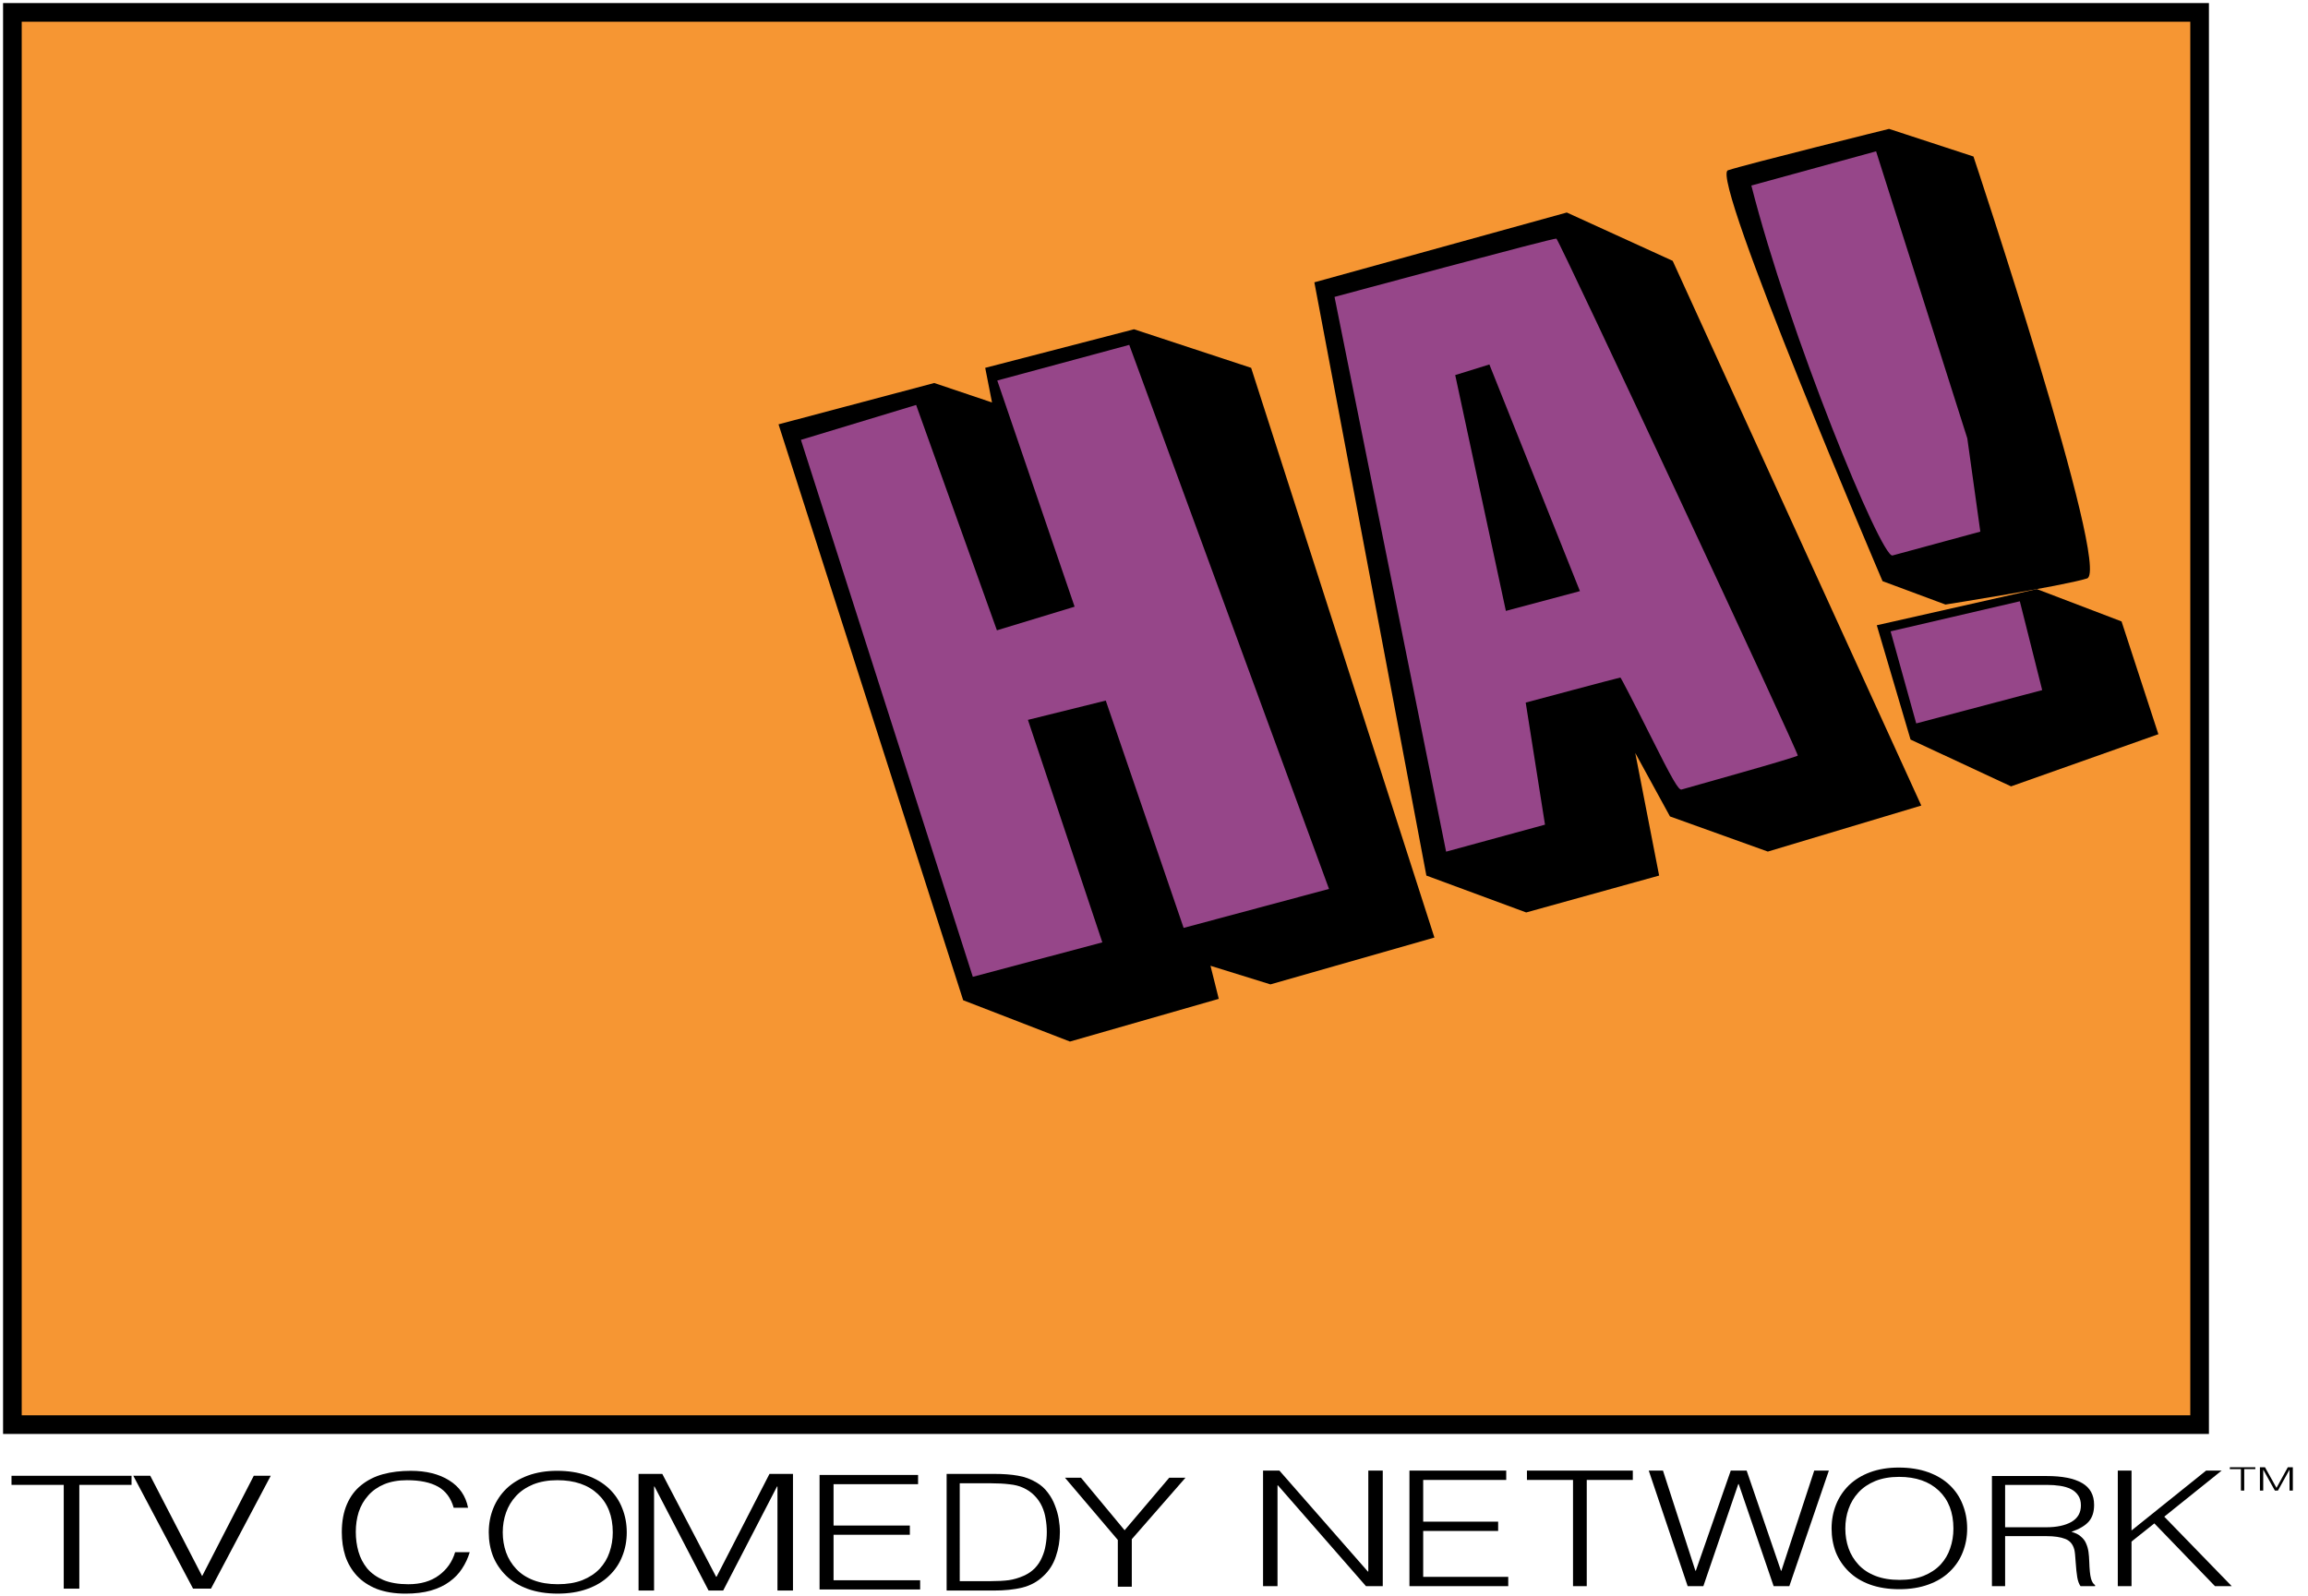 <?xml version="1.0" encoding="UTF-8" standalone="no"?>
<svg
   xmlns:dc="http://purl.org/dc/elements/1.1/"
   xmlns:cc="http://creativecommons.org/ns#"
   xmlns:rdf="http://www.w3.org/1999/02/22-rdf-syntax-ns#"
   xmlns:svg="http://www.w3.org/2000/svg"
   xmlns="http://www.w3.org/2000/svg"
   xmlns:sodipodi="http://sodipodi.sourceforge.net/DTD/sodipodi-0.dtd"
   xmlns:inkscape="http://www.inkscape.org/namespaces/inkscape"
   version="1.1"
   id="svg10"
   width="376"
   height="260"
   viewBox="0 0 376 260"
   sodipodi:docname="HA! TV Comedy Network 1990.svg"
   inkscape:version="1.0 (4035a4fb49, 2020-05-01)">
  <defs
     id="defs14" />
  <sodipodi:namedview
     inkscape:document-rotation="0"
     pagecolor="#ffffff"
     bordercolor="#666666"
     borderopacity="1"
     objecttolerance="10"
     gridtolerance="10"
     guidetolerance="10"
     inkscape:pageopacity="0"
     inkscape:pageshadow="2"
     inkscape:window-width="1439"
     inkscape:window-height="935"
     id="namedview12"
     showgrid="false"
     inkscape:snap-bbox="true"
     inkscape:bbox-nodes="true"
     inkscape:bbox-paths="true"
     inkscape:snap-bbox-midpoints="true"
     inkscape:snap-bbox-edge-midpoints="true"
     inkscape:object-paths="true"
     inkscape:snap-intersection-paths="true"
     inkscape:snap-smooth-nodes="true"
     inkscape:snap-midpoints="true"
     inkscape:snap-object-midpoints="true"
     inkscape:snap-center="true"
     inkscape:snap-text-baseline="true"
     inkscape:snap-page="true"
     inkscape:snap-global="false"
     inkscape:zoom="8.0000002"
     inkscape:cx="359.28863"
     inkscape:cy="210.54517"
     inkscape:window-x="160"
     inkscape:window-y="48"
     inkscape:window-maximized="1"
     inkscape:current-layer="g18" />
  <g
     inkscape:groupmode="layer"
     inkscape:label="Image"
     id="g18">
    <rect
       style="display:inline;fill:#f69633;fill-opacity:1;stroke:#000000;stroke-width:3.037;stroke-miterlimit:4;stroke-dasharray:none;stroke-opacity:1"
       id="rect22"
       width="356.322"
       height="230.099"
       x="2.019"
       y="2.019" />
    <path
       style="display:inline;fill:#000000;fill-opacity:1;stroke:none;stroke-width:1px;stroke-linecap:butt;stroke-linejoin:miter;stroke-opacity:1"
       d="M 345.625,101.25 331.826,95.984 305.75,101.875 l 5.5,18.625 16.375,7.625 24,-8.5 z"
       id="path865" />
    <path
       style="fill:#000000;fill-opacity:1;stroke:none;stroke-width:1px;stroke-linecap:butt;stroke-linejoin:miter;stroke-opacity:1"
       d="m 321.5,25.5 c 0,0 22.5,67.5 18.5,68.75 -4,1.25 -23.062,4.25 -23.062,4.25 l -10.25,-3.812 c 0,0 -28.188,-65.938 -25.188,-66.938 3,-1 26.25,-6.75 26.25,-6.75 z"
       id="path863" />
    <path
       style="fill:#000000;stroke:none;stroke-width:1px;stroke-linecap:butt;stroke-linejoin:miter;stroke-opacity:1"
       d="m 161.611,65.575 -9.414,-3.17 -25.366,6.734 30.08,93.832 17.397,6.734 24.244,-6.959 -1.347,-5.387 9.765,3.03 26.713,-7.632 -29.856,-92.822 -19.081,-6.285 -24.244,6.285 z"
       id="path849"
       sodipodi:nodetypes="ccccccccccccc" />
    <path
       style="display:inline;fill:#964689;fill-opacity:1;stroke:none;stroke-width:1px;stroke-linecap:butt;stroke-linejoin:miter;stroke-opacity:1"
       d="m 183.968,56.19 32.543,88.645 -23.684,6.351 -12.683,-37.039 -12.683,3.143 12.122,36.253 -21.101,5.612 -28,-87.488 18.767,-5.686 13.161,36.718 12.656,-3.849 -12.598,-36.853 z"
       id="path847"
       sodipodi:nodetypes="ccccccccccccc" />
    <path
       style="fill:#000000;stroke:none;stroke-width:1px;stroke-linecap:butt;stroke-linejoin:miter;stroke-opacity:1"
       d="m 272.5,42.5 40.5,88.75 -25,7.5 -15.941,-5.726 -5.657,-10.341 3.889,19.976 -21.655,6.01 -16.263,-6.01 L 214.125,46 255.25,34.625 Z"
       id="path857" />
    <path
       style="fill:#964689;fill-opacity:1;stroke:none;stroke-width:1.074;stroke-miterlimit:4;stroke-dasharray:none;stroke-opacity:1"
       d="m 217.41,48.377 c 0,0 35.951,-9.705 36.145,-9.501 0.685,0.717 39.573,84.024 39.324,84.24 -0.157,0.136 -4.342,1.393 -9.301,2.794 -4.959,1.401 -9.289,2.629 -9.623,2.728 -0.492,0.146 -1.479,-1.562 -5.216,-9.032 -2.535,-5.067 -4.677,-9.213 -4.76,-9.213 -0.16,0 -15.424,4.077 -15.424,4.077 l 3.143,19.894 -16.111,4.401 z m 39.978,47.935 -14.751,-36.929 -5.566,1.73 c 0.009,-0.002 8.253,38.424 8.253,38.424 z"
       id="path855"
       sodipodi:nodetypes="cssssssccccccccc" />
    <path
       style="fill:#964689;fill-opacity:1;stroke:none;stroke-width:1px;stroke-linecap:butt;stroke-linejoin:miter;stroke-opacity:1"
       d="m 305.636,24.654 14.86,46.764 2.121,15.203 -14.319,3.889 c -1.885,0.269 -16.808,-36.035 -22.981,-60.281 z"
       id="path859"
       sodipodi:nodetypes="cccccc" />
    <path
       id="rect867"
       style="fill:#964689;fill-opacity:1;stroke:none;stroke-width:2.448;stroke-miterlimit:4;stroke-dasharray:none;stroke-opacity:1"
       d="m 308.001,102.866 21.052,-4.898 3.645,14.473 -20.522,5.428 z"
       sodipodi:nodetypes="ccccc" />
    <path
       d="m 1.875,241.936 h 8.509 v 16.907 h 2.538 v -16.907 h 8.509 v -1.481 H 1.875 Z"
       style="font-weight:300;font-size:30.517px;line-height:100;font-family:Helvetica-Light;-inkscape-font-specification:'Helvetica-Light Light';letter-spacing:0px;word-spacing:0px;stroke-width:0.772"
       id="path29" />
    <path
       d="m 31.452,258.843 h 2.92 l 9.735,-18.389 h -2.765 l -8.411,16.346 -8.45,-16.346 h -2.765 z"
       style="font-weight:300;font-size:30.517px;line-height:100;font-family:Helvetica-Light;-inkscape-font-specification:'Helvetica-Light Light';letter-spacing:0px;word-spacing:0px;stroke-width:0.788"
       id="path31" />
    <path
       d="m 76.255,245.663 q -0.57,-2.904 -3.082,-4.461 -2.479,-1.557 -6.265,-1.557 -2.479,0 -4.523,0.554 -2.01,0.554 -3.518,1.769 -1.508,1.188 -2.345,3.115 -0.838,1.927 -0.838,4.567 0,2.085 0.57,3.88 0.603,1.795 1.876,3.194 1.273,1.373 3.25,2.165 2.01,0.766 4.691,0.766 2.345,0 4.121,-0.502 1.809,-0.528 3.049,-1.452 1.273,-0.924 2.044,-2.138 0.804,-1.214 1.24,-2.666 h -2.379 q -0.704,2.376 -2.68,3.801 -1.943,1.425 -4.959,1.425 -2.379,0 -4.054,-0.686 -1.642,-0.713 -2.647,-1.901 -0.972,-1.214 -1.407,-2.719 -0.436,-1.531 -0.436,-3.221 0,-1.716 0.469,-3.221 0.503,-1.531 1.541,-2.693 1.039,-1.188 2.613,-1.848 1.608,-0.66 3.719,-0.66 3.183,0 5.059,1.056 1.876,1.056 2.546,3.432 z"
       style="font-weight:300;font-size:30.517px;line-height:100;font-family:Helvetica-Light;-inkscape-font-specification:'Helvetica-Light Light';letter-spacing:0px;word-spacing:0px;stroke-width:0.743"
       id="path33" />
    <path
       d="m 79.625,249.675 q 0,2.085 0.704,3.907 0.737,1.795 2.144,3.168 1.407,1.373 3.518,2.138 2.144,0.766 4.858,0.766 2.714,0 4.825,-0.766 2.144,-0.766 3.551,-2.138 1.441,-1.373 2.144,-3.168 0.737,-1.821 0.737,-3.907 0,-2.112 -0.737,-3.933 -0.704,-1.821 -2.144,-3.194 -1.441,-1.373 -3.585,-2.138 -2.144,-0.766 -4.892,-0.766 -2.613,0 -4.724,0.766 -2.077,0.766 -3.518,2.138 -1.407,1.373 -2.144,3.194 Q 79.625,247.564 79.625,249.675 Z m 11.257,8.447 q -2.278,0 -3.987,-0.66 -1.709,-0.66 -2.814,-1.848 -1.106,-1.188 -1.642,-2.693 -0.536,-1.531 -0.536,-3.247 0,-1.716 0.536,-3.221 0.536,-1.531 1.642,-2.719 1.106,-1.188 2.781,-1.874 1.709,-0.686 3.953,-0.686 4.188,0 6.6,2.27 2.412,2.27 2.412,6.23 0,1.716 -0.536,3.247 -0.503,1.505 -1.608,2.693 -1.106,1.161 -2.814,1.848 -1.709,0.66 -3.987,0.66 z"
       style="font-weight:300;font-size:30.517px;line-height:100;font-family:Helvetica-Light;-inkscape-font-specification:'Helvetica-Light Light';letter-spacing:0px;word-spacing:0px;stroke-width:0.743"
       id="path35" />
    <path
       d="m 106.554,259.152 v -16.947 h 0.074 l 8.807,16.947 h 2.378 l 8.77,-16.947 h 0.074 v 16.947 h 2.527 v -19.006 h -3.827 l -8.621,16.762 h -0.074 l -8.77,-16.762 h -3.865 v 19.006 z"
       style="font-weight:300;font-size:30.517px;line-height:100;font-family:Helvetica-Light;-inkscape-font-specification:'Helvetica-Light Light';letter-spacing:0px;word-spacing:0px;stroke-width:0.783"
       id="path37" />
    <path
       d="m 149.901,258.975 v -1.503 h -14.105 v -7.409 h 12.43 v -1.503 h -12.43 v -6.736 h 13.77 v -1.503 h -16.049 v 18.653 z"
       style="font-weight:300;font-size:30.517px;line-height:100;font-family:Helvetica-Light;-inkscape-font-specification:'Helvetica-Light Light';letter-spacing:0px;word-spacing:0px;stroke-width:0.737"
       id="path39" />
    <path
       d="m 161.938,259.152 q 2.604,0 4.581,-0.475 2.008,-0.502 3.42,-1.848 1.443,-1.32 2.071,-3.22 0.659,-1.901 0.659,-3.986 0,-1.03 -0.188,-2.138 -0.188,-1.109 -0.628,-2.217 -0.408,-1.109 -1.161,-2.085 -0.722,-0.977 -1.789,-1.61 -1.443,-0.871 -3.075,-1.135 -1.6,-0.29 -3.891,-0.29 h -7.719 v 19.006 z m -5.585,-17.475 h 5.115 q 1.663,0 2.95,0.158 1.318,0.132 2.228,0.554 1.13,0.502 1.883,1.293 0.784,0.792 1.224,1.769 0.439,0.95 0.596,2.006 0.188,1.056 0.188,2.165 0,1.082 -0.188,2.112 -0.157,1.03 -0.596,2.006 -0.408,0.977 -1.161,1.769 -0.753,0.766 -1.82,1.241 -1.192,0.528 -2.416,0.713 -1.224,0.158 -2.887,0.158 h -5.115 z"
       style="font-weight:300;font-size:30.517px;line-height:100;font-family:Helvetica-Light;-inkscape-font-specification:'Helvetica-Light Light';letter-spacing:0px;word-spacing:0px;stroke-width:0.72"
       id="path41" />
    <path
       d="m 176.108,240.771 h -2.613 l 8.611,10.136 v 7.62 h 2.278 v -7.744 l 8.745,-10.013 h -2.647 l -7.27,8.558 z"
       style="font-weight:300;font-size:30.517px;line-height:100;font-family:Helvetica-Light;-inkscape-font-specification:'Helvetica-Light Light';letter-spacing:0px;word-spacing:0px;stroke-width:0.719"
       id="path43" />
    <path
       d="m 222.531,258.437 h 2.737 v -18.826 h -2.356 v 16.447 h -0.069 l -14.411,-16.447 h -2.667 v 18.826 h 2.356 v -16.421 h 0.069 z"
       style="font-weight:300;font-size:30.517px;line-height:100;font-family:Helvetica-Light;-inkscape-font-specification:'Helvetica-Light Light';letter-spacing:0px;word-spacing:0px;stroke-width:0.752"
       id="path45" />
    <path
       d="m 245.711,258.437 v -1.517 h -13.857 v -7.478 h 12.211 v -1.517 h -12.211 v -6.798 h 13.528 v -1.517 h -15.766 v 18.826 z"
       style="font-weight:300;font-size:30.517px;line-height:100;font-family:Helvetica-Light;-inkscape-font-specification:'Helvetica-Light Light';letter-spacing:0px;word-spacing:0px;stroke-width:0.733"
       id="path47" />
    <path
       d="m 248.758,241.127 h 7.504 v 17.31 h 2.238 v -17.31 h 7.504 v -1.517 h -17.247 z"
       style="font-weight:300;font-size:30.517px;line-height:100;font-family:Helvetica-Light;-inkscape-font-specification:'Helvetica-Light Light';letter-spacing:0px;word-spacing:0px;stroke-width:0.733"
       id="path49" />
    <path
       d="m 284.551,239.611 h -2.59 l -5.691,16.316 h -0.068 l -5.282,-16.316 h -2.317 l 6.338,18.826 h 2.556 l 5.691,-16.63 h 0.068 l 5.691,16.63 h 2.556 l 6.44,-18.826 h -2.385 l -5.35,16.316 h -0.068 z"
       style="font-weight:300;font-size:30.517px;line-height:100;font-family:Helvetica-Light;-inkscape-font-specification:'Helvetica-Light Light';letter-spacing:0px;word-spacing:0px;stroke-width:0.746"
       id="path51" />
    <path
       d="m 298.387,249.05 q 0,2.066 0.691,3.87 0.724,1.778 2.107,3.138 1.382,1.36 3.456,2.118 2.107,0.758 4.773,0.758 2.666,0 4.74,-0.758 2.107,-0.758 3.489,-2.118 1.415,-1.36 2.107,-3.138 0.724,-1.804 0.724,-3.87 0,-2.092 -0.724,-3.896 -0.691,-1.804 -2.107,-3.164 -1.415,-1.36 -3.522,-2.118 -2.107,-0.758 -4.805,-0.758 -2.567,0 -4.641,0.758 -2.041,0.758 -3.456,2.118 -1.382,1.36 -2.107,3.164 -0.724,1.804 -0.724,3.896 z m 11.059,8.367 q -2.238,0 -3.917,-0.654 -1.679,-0.654 -2.765,-1.83 -1.086,-1.177 -1.613,-2.667 -0.527,-1.517 -0.527,-3.216 0,-1.7 0.527,-3.19 0.527,-1.517 1.613,-2.693 1.086,-1.177 2.732,-1.856 1.679,-0.68 3.884,-0.68 4.114,0 6.484,2.249 2.37,2.249 2.37,6.171 0,1.7 -0.527,3.216 -0.494,1.49 -1.58,2.667 -1.086,1.151 -2.765,1.83 -1.679,0.654 -3.917,0.654 z"
       style="font-weight:300;font-size:30.517px;line-height:100;font-family:Helvetica-Light;-inkscape-font-specification:'Helvetica-Light Light';letter-spacing:0px;word-spacing:0px;stroke-width:0.733"
       id="path53" />
    <path
       d="m 326.656,248.843 v -6.903 h 6.822 q 1.137,0 2.116,0.15 1.011,0.15 1.769,0.523 0.758,0.374 1.2,1.047 0.442,0.648 0.442,1.62 0,1.794 -1.548,2.691 -1.548,0.872 -4.106,0.872 z m 6.759,1.445 q 1.895,0 3.032,0.449 1.137,0.424 1.484,1.744 0.126,0.473 0.221,2.068 0.095,1.445 0.253,2.417 0.158,0.947 0.537,1.47 h 2.369 v -0.174 q -0.442,-0.274 -0.663,-1.072 -0.221,-0.797 -0.284,-2.741 -0.032,-0.922 -0.126,-1.595 -0.095,-0.698 -0.379,-1.346 -0.253,-0.648 -0.853,-1.146 -0.569,-0.523 -1.548,-0.773 1.99,-0.698 2.843,-1.695 0.853,-0.997 0.853,-2.691 0,-2.442 -1.958,-3.564 -1.958,-1.146 -5.78,-1.146 h -8.907 v 17.943 h 2.148 v -8.149 z"
       style="font-weight:300;font-size:30.517px;line-height:100;font-family:Helvetica-Light;-inkscape-font-specification:'Helvetica-Light Light';letter-spacing:0px;word-spacing:0px;stroke-width:0.701"
       id="path55" />
    <path
       d="m 347.25,258.437 v -7.269 l 3.719,-2.955 9.874,10.224 h 2.732 l -10.993,-11.322 9.348,-7.504 h -2.534 l -12.145,9.753 v -9.753 h -2.238 v 18.826 z"
       style="font-weight:300;font-size:30.517px;line-height:100;font-family:Helvetica-Light;-inkscape-font-specification:'Helvetica-Light Light';letter-spacing:0px;word-spacing:0px;stroke-width:0.733"
       id="path57" />
    <g
       style="font-weight:300;font-size:6.468px;line-height:100;font-family:Helvetica-Light;-inkscape-font-specification:'Helvetica-Light Light';letter-spacing:0px;word-spacing:0px;stroke-width:0.162"
       id="text77"
       transform="scale(1.225,0.816)"
       aria-label="TM">
      <path
         id="path79"
         style="stroke-width:0.162"
         d="m 296.543,293.343 h 1.475 v 4.281 h 0.44 v -4.281 h 1.475 v -0.375 h -3.389 z" />
      <path
         id="path81"
         style="stroke-width:0.162"
         d="m 300.984,297.624 v -4.152 h 0.013 l 1.533,4.152 h 0.414 l 1.526,-4.152 h 0.013 v 4.152 h 0.44 v -4.657 h -0.666 l -1.5,4.107 h -0.013 l -1.526,-4.107 h -0.673 v 4.657 z" />
    </g>
  </g>
</svg>

